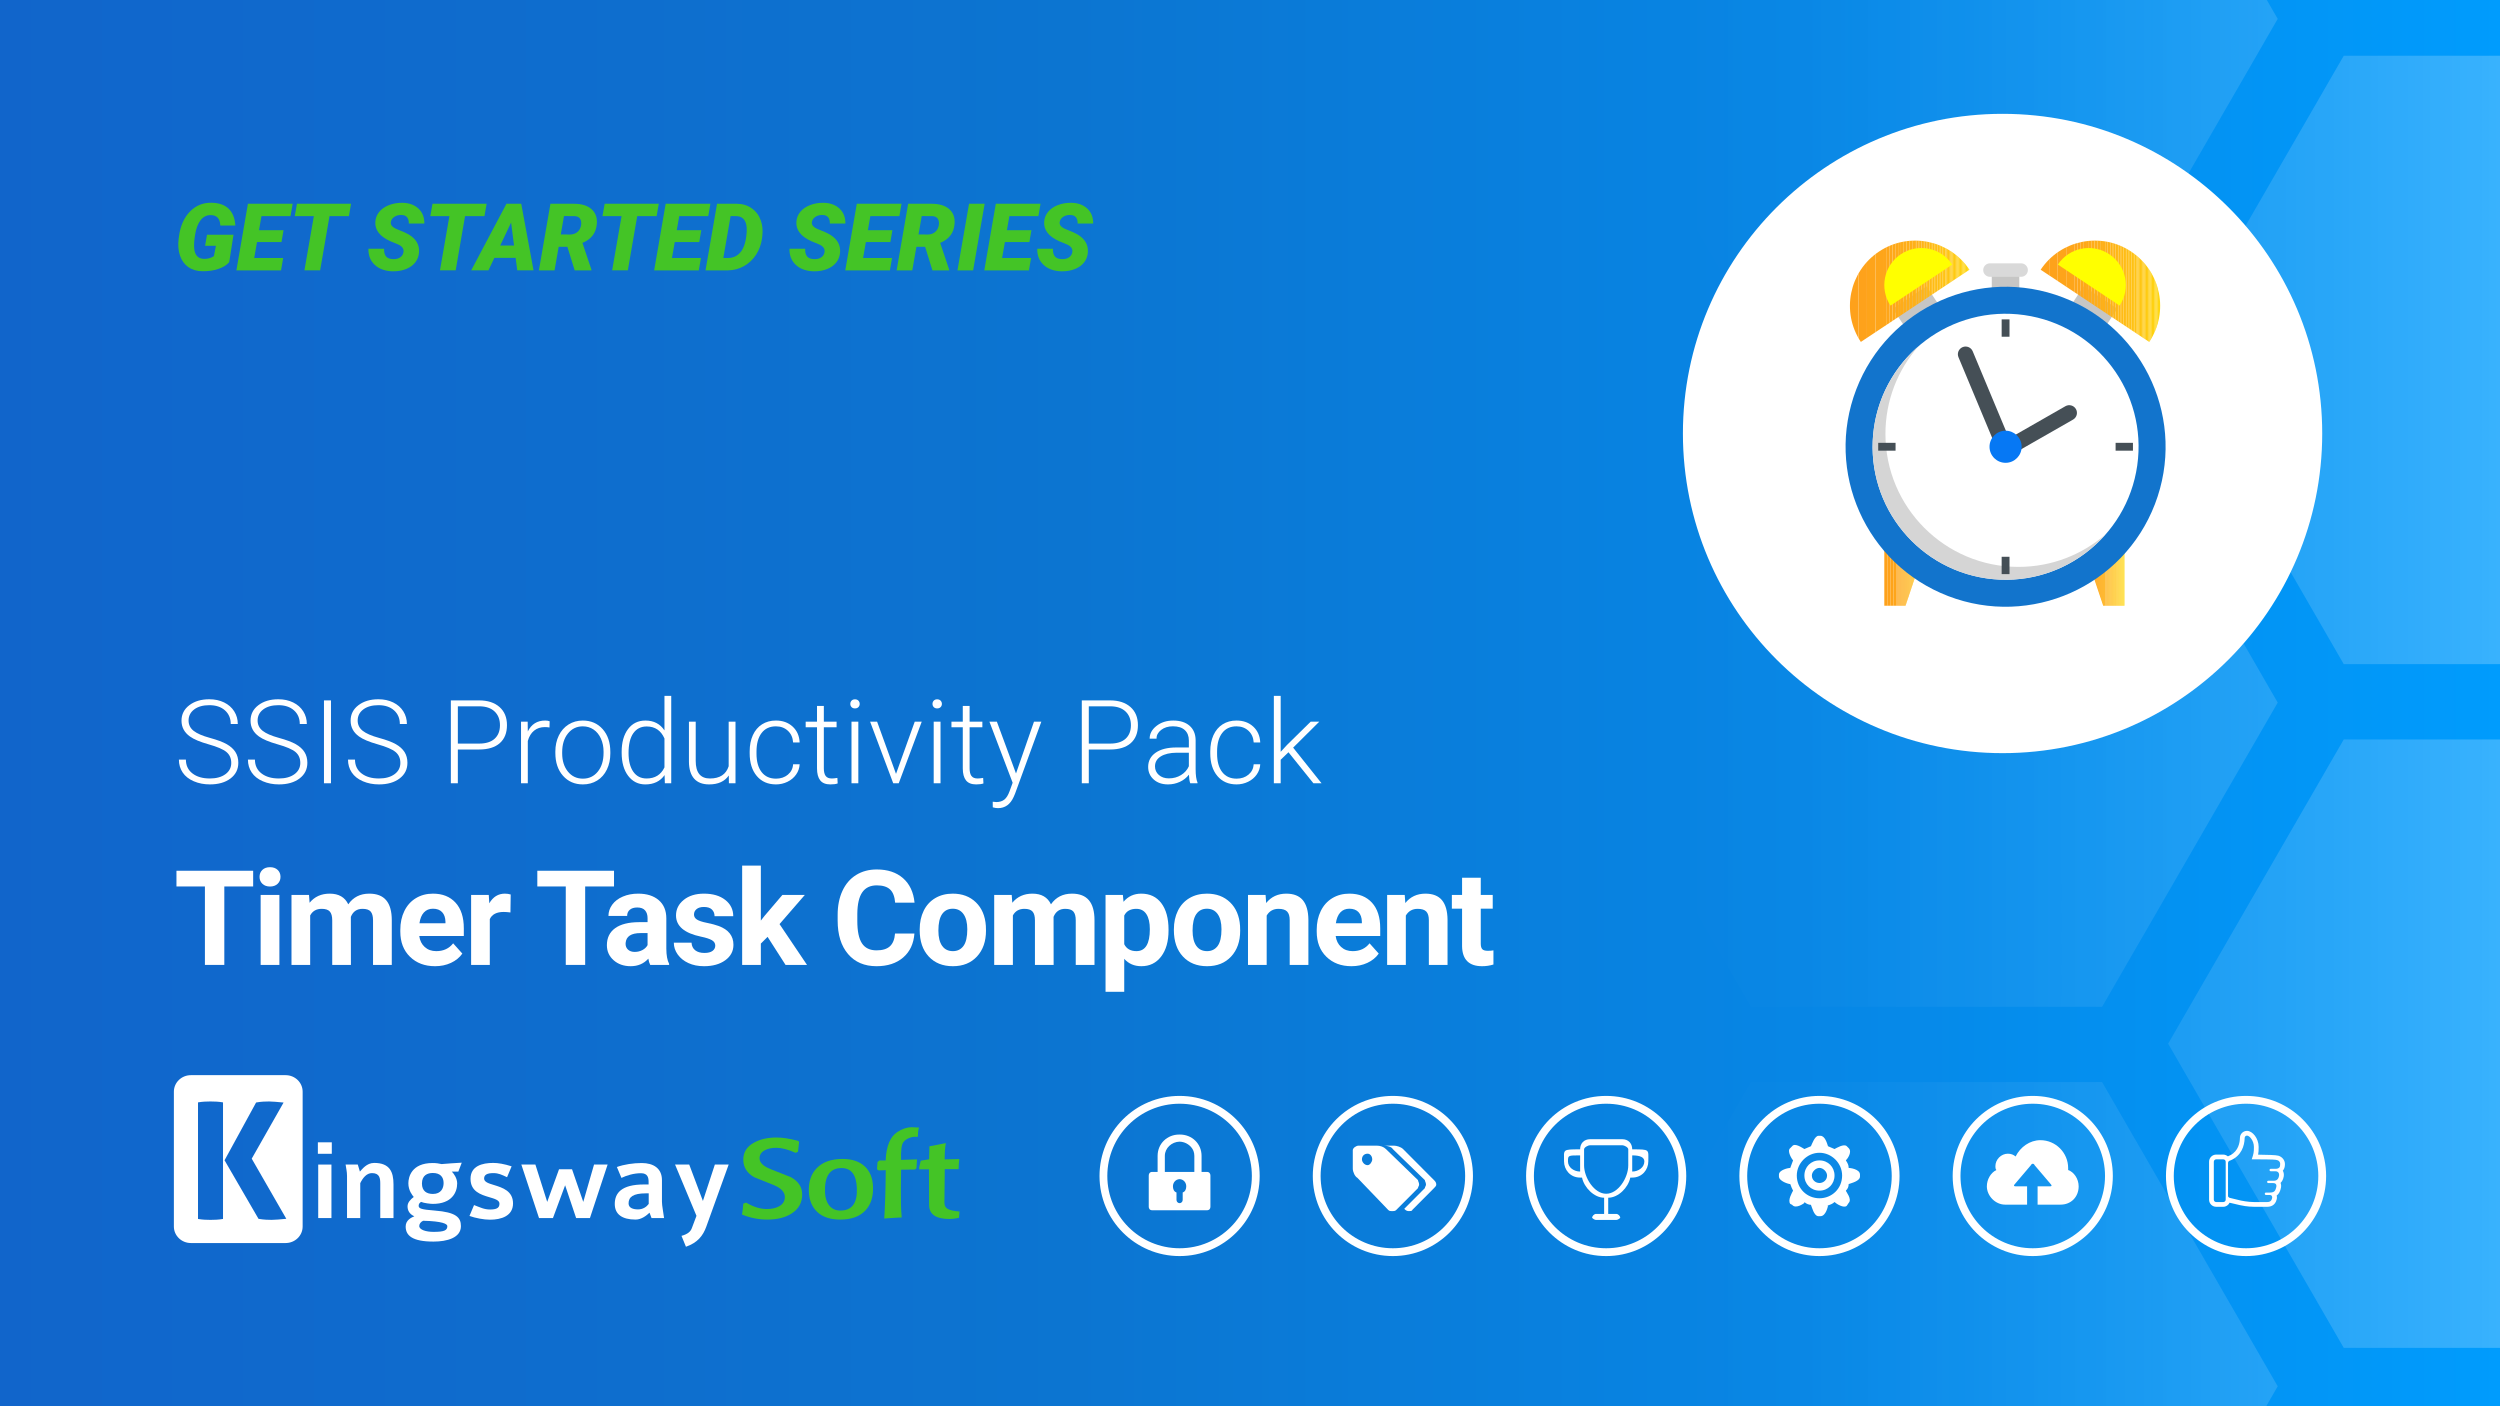 <?xml version="1.0" encoding="UTF-8"?><svg xmlns="http://www.w3.org/2000/svg" width="1280" height="720" xmlns:xlink="http://www.w3.org/1999/xlink" viewBox="0 0 1280 720"><rect x="0" y="0" width="1280" height="720" fill="#333333" stroke="none"/><defs><linearGradient id="b" x1="-2.389" y1="360" x2="1282.389" y2="360" gradientUnits="userSpaceOnUse"><stop offset="0" stop-color="#1165cb"/><stop offset=".254" stop-color="#0e6ece"/><stop offset=".428" stop-color="#0c75d1"/><stop offset=".718" stop-color="#0786e5"/><stop offset="1" stop-color="#009cfd"/></linearGradient><clipPath id="c"><rect x="-2.389" y="-1.344" width="1284.778" height="722.688" fill="none"/></clipPath><linearGradient id="d" x1="860.852" y1="9.667" x2="1791.485" y2="9.667" gradientUnits="userSpaceOnUse"><stop offset="0" stop-color="#fff" stop-opacity="0"/><stop offset=".096" stop-color="#fff" stop-opacity=".022"/><stop offset=".22" stop-color="#fff" stop-opacity=".086"/><stop offset=".36" stop-color="#fff" stop-opacity=".191"/><stop offset=".512" stop-color="#fff" stop-opacity=".338"/><stop offset=".673" stop-color="#fff" stop-opacity=".526"/><stop offset=".839" stop-color="#fff" stop-opacity=".752"/><stop offset="1" stop-color="#fff"/></linearGradient><linearGradient id="e" y1="359.727" y2="359.727" xlink:href="#d"/><linearGradient id="f" y1="709.787" y2="709.787" xlink:href="#d"/><linearGradient id="g" x1="860.852" y1="184.298" x2="1791.485" y2="184.298" xlink:href="#d"/><linearGradient id="h" x1="860.852" y1="534.358" x2="1791.485" y2="534.358" xlink:href="#d"/><clipPath id="j"><path d="M952.753,175.071c-10.21-15.354-6.039-36.079,9.315-46.288,15.355-10.211,36.079-6.041,46.289,9.312l-55.604,36.975Z" fill="none"/></clipPath><clipPath id="k"><path d="M1100.422,175.071c10.21-15.354,6.04-36.079-9.315-46.288-15.354-10.211-36.079-6.041-46.289,9.312l55.604,36.975Z" fill="none"/></clipPath><clipPath id="l"><polygon points="975.621 310.151 964.765 310.151 964.765 277.75 986.475 277.75 975.621 310.151" fill="none"/></clipPath><clipPath id="m"><polygon points="1076.849 310.151 1087.704 310.151 1087.704 277.75 1065.994 277.75 1076.849 310.151" fill="none"/></clipPath></defs><g id="a"><g><rect x="-2.389" y="-1.344" width="1284.778" height="722.688" fill="url(#b)"/><g clip-path="url(#c)"><g opacity=".8"><polygon points="1076.27 -146.087 896.422 -146.087 806.497 9.667 896.422 165.42 1076.27 165.42 1166.194 9.667 1076.27 -146.087" fill="url(#d)"/><polygon points="1076.27 203.974 896.422 203.974 806.497 359.727 896.422 515.48 1076.27 515.48 1166.194 359.727 1076.27 203.974" fill="url(#e)"/><polygon points="1076.27 554.034 896.422 554.034 806.497 709.787 896.422 865.54 1076.27 865.54 1166.194 709.787 1076.27 554.034" fill="url(#f)"/><polygon points="1379.851 28.544 1200.003 28.544 1110.079 184.298 1200.003 340.051 1379.851 340.051 1469.775 184.298 1379.851 28.544" fill="url(#g)"/><polygon points="1379.851 378.605 1200.003 378.605 1110.079 534.358 1200.003 690.111 1379.851 690.111 1469.775 534.358 1379.851 378.605" fill="url(#h)"/></g></g></g></g><g id="i"><g><path d="M146.243,550.483h-48.511c-4.81,0-8.709,3.786-8.709,8.454v69.045c0,4.668,3.899,8.454,8.709,8.454h48.511c4.809,0,8.709-3.786,8.709-8.454v-69.045c0-4.669-3.899-8.454-8.709-8.454Zm-32.058,73.617l-.367,.059c-1.037,.164-2.07,.275-3.068,.331-.994,.055-1.993,.083-2.967,.083s-1.973-.028-2.967-.083c-1-.055-2.032-.167-3.068-.331l-.367-.059v-59.676l.367-.059c1.033-.163,2.065-.275,3.067-.331,1.895-.103,3.816-.115,5.934,0,1.002,.056,2.034,.168,3.068,.331l.367,.059v59.676Zm31.726-.02c-1.253,.108-2.464,.217-3.634,.327-1.191,.11-2.263,.165-3.188,.165-.864,0-1.848-.028-2.924-.083-1.066-.054-2.279-.193-3.604-.413l-.203-.033-17.391-29.979,16.157-29.579,.207-.036c1.262-.219,2.448-.358,3.526-.415,1.098-.055,2.054-.082,2.925-.082,.936,0,1.994,.055,3.147,.165,1.143,.11,2.34,.218,3.593,.327l.675,.059-16.315,28.736,17.709,30.783-.68,.059Z" fill="#fff"/><g><path d="M162.749,590.739v-5.874h7.133v5.874h-7.133Zm.18,32.907v-27.392h6.773v27.392h-6.773Z" fill="#fff"/><path d="M194.697,623.646v-17.562c0-2.697-.24-5.455-4.256-5.455-2.817,0-4.735,2.578-5.994,5.155v17.862h-6.773v-21.578c0-2.278-.479-3.896-.719-5.814h6.234l1.079,3.597c1.139-1.199,3.477-4.436,7.313-4.436,8.032,0,9.89,4.676,9.89,10.969v17.263h-6.773Z" fill="#fff"/><path d="M234.677,599.85h-3.357c1.079,1.079,2.757,3.476,2.757,6.054,0,4.675-2.817,10.489-12.468,10.489-1.019,0-4.555-.36-5.994-1.019-.659,.36-1.259,.959-1.259,1.978,0,1.438,1.378,1.918,8.212,2.457,10.909,.84,13.426,3.476,13.426,7.972,0,5.993-7.133,7.912-14.025,7.912-10.909,0-14.266-3.117-14.266-7.732,0-3.237,2.937-4.616,4.436-5.215-2.398-1.079-3.477-2.877-3.477-5.095,0-1.978,1.558-3.597,3.177-4.795-.719-.899-2.757-3.297-2.757-7.013,0-3.177,1.618-10.37,12.408-10.37,2.038,0,3.116,.239,4.615,.539,2.218-.18,7.433-.6,10.31-.72l-1.738,4.556Zm-18.042,25.175c-1.259,.599-1.978,1.618-1.978,2.697,0,1.978,3.597,2.997,7.313,2.997,5.395,0,7.073-.719,7.073-2.937,0-1.139-2.518-2.518-12.408-2.757Zm4.975-24.456c-2.757,0-5.574,1.139-5.574,5.395,0,3.896,2.457,5.334,5.634,5.334,4.196,0,5.455-2.997,5.455-5.574,0-3.176-1.798-5.155-5.514-5.155Z" fill="#fff"/><path d="M250.861,624.486c-3.176,0-7.492-.84-10.489-1.918l2.337-5.574c3.057,1.139,5.095,2.278,8.272,2.278,4.195,0,4.735-1.439,4.735-3.057,0-1.738-2.457-2.457-5.335-3.297-4.255-1.258-9.47-2.937-9.47-9.351,0-6.593,5.994-8.152,11.628-8.152,2.518,0,5.635,.539,9.411,1.739l-2.338,5.574c-2.757-1.259-4.316-2.098-7.013-2.098-3.057,0-4.735,.779-4.735,2.757,0,1.798,2.278,2.518,5.095,3.357,4.256,1.319,9.71,2.997,9.71,9.41s-5.994,8.332-11.808,8.332Z" fill="#fff"/><path d="M302.05,623.646h-7.073l-5.634-16.783-6.234,16.783h-7.133l-9.051-27.392h7.193l6.054,19.121,6.054-16.724h6.654l5.754,16.724,5.514-19.121h6.953l-9.051,27.392Z" fill="#fff"/><path d="M333.58,623.646l-1.019-2.757c-1.499,1.439-4.136,3.536-7.133,3.536-6.953,0-10.669-2.757-10.669-7.972,0-5.574,3.357-10.01,15.045-10.01h2.278v-1.319c0-2.098-.419-4.436-3.896-4.436-3.776,0-7.372,1.139-10.01,2.397l-2.337-5.574c3.656-1.318,8.391-2.038,12.707-2.038,6.054,0,10.37,2.757,10.37,8.751v11.029c0,2.158,.719,5.334,1.079,8.391h-6.414Zm-1.439-12.647h-1.498c-6.474,0-8.811,1.858-8.811,5.155,0,2.338,2.337,3.057,4.855,3.057s4.376-1.318,5.455-2.817v-5.395Z" fill="#fff"/><path d="M361.632,628.022c-1.678,4.676-4.495,8.272-10.43,10.31l-2.278-5.574c3.297-.899,4.675-2.278,5.275-3.896l2.397-6.354-10.969-26.254h7.253l7.013,18.641,6.114-18.641h7.073l-11.449,31.768Z" fill="#fff"/></g><g><path d="M392.913,624.425c-4.476,0-8.812-.859-13.007-2.577,.279-1.638,.499-3.496,.659-5.575l1.438-.539c3.716,2.198,7.233,3.297,10.55,3.297,2.598,0,4.736-.48,6.414-1.438,1.958-1.118,2.917-2.737,2.878-4.855-.081-2.437-1.939-4.415-5.575-5.934-3.357-1.358-6.734-2.717-10.13-4.076-3.637-2.077-5.495-4.995-5.574-8.751-.081-3.996,1.818-7.014,5.694-9.051,3.117-1.678,6.893-2.518,11.329-2.518,3.156,0,6.853,.579,11.089,1.738l.48,.539c-.239,1.678-.44,3.357-.599,5.035l-1.199,.539c-3.797-1.718-7.093-2.578-9.891-2.578-2.358,0-4.316,.42-5.874,1.259-1.839,.959-2.737,2.358-2.697,4.196,.039,2.158,1.919,3.977,5.635,5.455,3.476,1.4,6.953,2.778,10.43,4.136,3.756,2.078,5.674,4.936,5.755,8.572,.08,4.396-1.779,7.773-5.574,10.13-3.237,1.999-7.313,2.997-12.228,2.997Z" fill="#44c426"/><path d="M430.196,624.425c-4.996,0-8.871-1.259-11.628-3.776-2.757-2.517-4.237-6.013-4.436-10.489-.2-5.115,1.159-9.15,4.076-12.108,3.037-3.117,7.433-4.676,13.187-4.676,4.875,0,8.691,1.299,11.449,3.897,2.597,2.478,3.976,5.895,4.136,10.25,.2,5.155-1.079,9.212-3.836,12.168-2.917,3.157-7.233,4.735-12.948,4.735Zm.66-26.374c-5.955,0-8.773,4.176-8.452,12.528,.12,2.677,.799,4.835,2.038,6.474,1.398,1.839,3.336,2.757,5.814,2.757,5.953,0,8.771-3.816,8.451-11.449-.239-6.872-2.857-10.31-7.852-10.31Z" fill="#44c426"/><path d="M470.057,579.649c-.04,.359-.081,1.159-.12,2.397h-1.259c-1.119-.039-2.288,.21-3.507,.75-1.219,.539-2.128,1.249-2.727,2.128-.879,1.279-1.239,4.256-1.079,8.931l8.152-.239c-.081,1.04-.18,2.558-.299,4.555l-.719,.6c-1.519,0-3.897,.04-7.133,.12-.12,6.793-.14,12.688-.06,17.683,0,1.318,.12,3.577,.36,6.773-1.079,0-4.056,.18-8.931,.539,.439-6.633,.699-14.885,.78-24.756-1.359,.081-2.598,.12-3.716,.12l-.78-.659c.12-1.038,.22-2.257,.3-3.656l.959-.779h3.177c.32-7.313,2.317-12.168,5.995-14.566,2.517-1.638,4.975-2.458,7.372-2.458,.919,0,2.158,.06,3.716,.18-.28,.959-.44,1.739-.48,2.338Z" fill="#44c426"/><path d="M490.977,623.527c-1.839,.399-3.438,.599-4.795,.599-6.994,0-10.49-2.412-10.49-7.236l-.06-18.18h-5.035l.06-1.139,.779-3.297,4.256-.719,.18-6.654,8.391-1.618c-.4,2.198-.599,4.976-.599,8.332,1.398,0,3.896-.06,7.493-.18-.2,1.639-.32,3.357-.36,5.155h-7.073c-.12,8.014-.18,13.755-.18,17.223,0,1.475,.569,2.532,1.708,3.17,1.139,.637,3.147,1.076,6.024,1.316l-.299,3.228Z" fill="#44c426"/></g></g><g><path d="M118.399,390.601c0-2.351-.826-4.211-2.477-5.581-1.651-1.37-4.673-2.671-9.063-3.905-4.391-1.234-7.597-2.579-9.617-4.037-2.876-2.059-4.313-4.76-4.313-8.102,0-3.245,1.335-5.882,4.007-7.912,2.671-2.03,6.085-3.045,10.244-3.045,2.817,0,5.337,.544,7.562,1.632,2.224,1.088,3.949,2.603,5.173,4.546s1.836,4.109,1.836,6.498h-3.614c0-2.903-.991-5.237-2.973-7-1.981-1.764-4.644-2.646-7.985-2.646-3.245,0-5.829,.725-7.752,2.175-1.924,1.45-2.885,3.342-2.885,5.677,0,2.16,.864,3.921,2.594,5.284,1.729,1.362,4.498,2.564,8.306,3.605,3.808,1.041,6.693,2.12,8.655,3.237s3.439,2.453,4.43,4.007c.991,1.555,1.486,3.391,1.486,5.508,0,3.342-1.336,6.023-4.007,8.043-2.672,2.021-6.193,3.031-10.565,3.031-2.992,0-5.737-.535-8.233-1.603-2.497-1.068-4.391-2.564-5.683-4.488-1.292-1.924-1.938-4.128-1.938-6.616h3.585c0,2.992,1.117,5.353,3.351,7.082s5.207,2.593,8.918,2.593c3.303,0,5.955-.729,7.956-2.186,2.001-1.457,3.002-3.39,3.002-5.799Z" fill="#fff"/><path d="M153.749,390.601c0-2.351-.826-4.211-2.477-5.581-1.652-1.37-4.673-2.671-9.063-3.905-4.391-1.234-7.597-2.579-9.617-4.037-2.876-2.059-4.314-4.76-4.314-8.102,0-3.245,1.336-5.882,4.007-7.912s6.086-3.045,10.244-3.045c2.817,0,5.338,.544,7.562,1.632,2.225,1.088,3.949,2.603,5.173,4.546,1.224,1.943,1.836,4.109,1.836,6.498h-3.613c0-2.903-.991-5.237-2.973-7-1.982-1.764-4.644-2.646-7.985-2.646-3.245,0-5.829,.725-7.752,2.175-1.923,1.45-2.885,3.342-2.885,5.677,0,2.16,.864,3.921,2.594,5.284,1.729,1.362,4.498,2.564,8.306,3.605s6.693,2.12,8.656,3.237c1.962,1.117,3.438,2.453,4.43,4.007,.991,1.555,1.486,3.391,1.486,5.508,0,3.342-1.336,6.023-4.007,8.043-2.671,2.021-6.193,3.031-10.565,3.031-2.992,0-5.736-.535-8.233-1.603s-4.391-2.564-5.683-4.488c-1.292-1.924-1.938-4.128-1.938-6.616h3.584c0,2.992,1.117,5.353,3.352,7.082,2.234,1.729,5.207,2.593,8.918,2.593,3.303,0,5.955-.729,7.956-2.186s3.002-3.39,3.002-5.799Z" fill="#fff"/><path d="M169.457,401.034h-3.584v-42.432h3.584v42.432Z" fill="#fff"/><path d="M204.982,390.601c0-2.351-.826-4.211-2.477-5.581-1.651-1.37-4.673-2.671-9.063-3.905-4.391-1.234-7.597-2.579-9.617-4.037-2.876-2.059-4.313-4.76-4.313-8.102,0-3.245,1.335-5.882,4.007-7.912,2.671-2.03,6.085-3.045,10.244-3.045,2.817,0,5.337,.544,7.562,1.632,2.224,1.088,3.949,2.603,5.173,4.546s1.836,4.109,1.836,6.498h-3.614c0-2.903-.991-5.237-2.973-7-1.981-1.764-4.644-2.646-7.985-2.646-3.245,0-5.829,.725-7.752,2.175-1.924,1.45-2.885,3.342-2.885,5.677,0,2.16,.864,3.921,2.594,5.284,1.729,1.362,4.498,2.564,8.306,3.605,3.808,1.041,6.693,2.12,8.655,3.237s3.439,2.453,4.43,4.007c.991,1.555,1.486,3.391,1.486,5.508,0,3.342-1.336,6.023-4.007,8.043-2.672,2.021-6.193,3.031-10.565,3.031-2.992,0-5.737-.535-8.233-1.603-2.497-1.068-4.391-2.564-5.683-4.488-1.292-1.924-1.938-4.128-1.938-6.616h3.585c0,2.992,1.117,5.353,3.351,7.082s5.207,2.593,8.918,2.593c3.303,0,5.955-.729,7.956-2.186,2.001-1.457,3.002-3.39,3.002-5.799Z" fill="#fff"/><path d="M234.417,383.752v17.282h-3.584v-42.432h14.455c4.41,0,7.893,1.127,10.448,3.381,2.555,2.254,3.833,5.353,3.833,9.296,0,3.983-1.229,7.058-3.687,9.224-2.458,2.167-6.018,3.249-10.681,3.249h-10.783Zm0-3.031h10.87c3.478,0,6.13-.827,7.956-2.481s2.739-3.959,2.739-6.918c0-2.938-.908-5.278-2.725-7.019-1.817-1.741-4.396-2.631-7.737-2.671h-11.104v19.089Z" fill="#fff"/><path d="M281.337,372.474c-.739-.136-1.525-.204-2.361-.204-2.176,0-4.017,.607-5.522,1.822-1.506,1.214-2.579,2.978-3.22,5.289v21.653h-3.468v-31.533h3.41l.058,5.013c1.846-3.731,4.809-5.595,8.889-5.595,.971,0,1.738,.127,2.302,.379l-.087,3.176Z" fill="#fff"/><path d="M284.338,384.802c0-3.031,.587-5.76,1.763-8.19,1.175-2.428,2.836-4.317,4.983-5.668,2.147-1.35,4.58-2.025,7.3-2.025,4.197,0,7.596,1.472,10.2,4.415,2.603,2.943,3.905,6.844,3.905,11.701v.729c0,3.051-.588,5.795-1.763,8.233-1.176,2.438-2.832,4.318-4.969,5.639-2.137,1.321-4.575,1.982-7.314,1.982-4.178,0-7.573-1.472-10.185-4.415-2.613-2.943-3.92-6.843-3.92-11.701v-.699Zm3.498,.961c0,3.769,.976,6.863,2.929,9.282s4.512,3.628,7.679,3.628c3.147,0,5.697-1.21,7.65-3.628s2.929-5.61,2.929-9.574v-.67c0-2.409-.447-4.614-1.34-6.616-.894-2.001-2.147-3.55-3.76-4.648s-3.458-1.647-5.537-1.647c-3.108,0-5.644,1.22-7.606,3.658-1.963,2.438-2.943,5.629-2.943,9.573v.641Z" fill="#fff"/><path d="M318.29,384.977c0-4.896,1.093-8.796,3.278-11.701,2.186-2.904,5.153-4.356,8.903-4.356,4.255,0,7.499,1.681,9.733,5.042v-17.689h3.468v44.763h-3.264l-.145-4.197c-2.234,3.187-5.518,4.78-9.851,4.78-3.633,0-6.562-1.462-8.786-4.386-2.225-2.924-3.337-6.873-3.337-11.847v-.408Zm3.526,.612c0,4.022,.806,7.194,2.418,9.515,1.613,2.322,3.886,3.482,6.82,3.482,4.293,0,7.344-1.894,9.15-5.683v-14.805c-1.807-4.099-4.837-6.149-9.092-6.149-2.934,0-5.217,1.151-6.849,3.453-1.632,2.303-2.448,5.698-2.448,10.185Z" fill="#fff"/><path d="M373.137,397.042c-2.098,3.051-5.45,4.576-10.054,4.576-3.361,0-5.916-.977-7.665-2.929-1.748-1.952-2.643-4.842-2.681-8.67v-20.517h3.468v20.08c0,6.003,2.429,9.005,7.286,9.005,5.051,0,8.248-2.088,9.588-6.266v-22.819h3.497v31.533h-3.381l-.058-3.993Z" fill="#fff"/><path d="M397.296,398.674c2.429,0,4.463-.685,6.106-2.055,1.642-1.37,2.531-3.143,2.667-5.319h3.352c-.097,1.924-.699,3.677-1.807,5.26-1.107,1.584-2.579,2.822-4.415,3.716-1.836,.894-3.803,1.341-5.901,1.341-4.138,0-7.417-1.438-9.835-4.314-2.419-2.875-3.628-6.741-3.628-11.599v-1.049c0-3.108,.544-5.857,1.632-8.247,1.088-2.39,2.647-4.235,4.678-5.538,2.03-1.301,4.405-1.952,7.125-1.952,3.458,0,6.309,1.03,8.553,3.089,2.244,2.06,3.443,4.77,3.599,8.131h-3.352c-.156-2.467-1.044-4.459-2.667-5.974-1.622-1.516-3.667-2.273-6.134-2.273-3.147,0-5.591,1.137-7.33,3.41-1.739,2.273-2.608,5.46-2.608,9.559v1.02c0,4.022,.87,7.16,2.608,9.413,1.739,2.254,4.191,3.381,7.358,3.381Z" fill="#fff"/><path d="M421.805,361.429v8.072h6.528v2.856h-6.528v21.036c0,1.75,.315,3.054,.947,3.91,.631,.856,1.685,1.283,3.162,1.283,.583,0,1.525-.097,2.827-.291l.145,2.831c-.914,.327-2.156,.491-3.73,.491-2.39,0-4.129-.694-5.217-2.084-1.088-1.389-1.632-3.434-1.632-6.134v-21.041h-5.8v-2.856h5.8v-8.072h3.497Z" fill="#fff"/><path d="M435.356,360.395c0-.657,.214-1.212,.641-1.665,.427-.454,1.01-.681,1.748-.681s1.326,.228,1.763,.681c.438,.453,.656,1.008,.656,1.665s-.218,1.206-.656,1.65c-.437,.445-1.025,.666-1.763,.666s-1.321-.222-1.748-.666c-.427-.444-.641-.994-.641-1.65Zm4.109,40.64h-3.497v-31.533h3.497v31.533Z" fill="#fff"/><path d="M458.758,396.226l9.588-26.724h3.584l-11.773,31.533h-2.827l-11.832-31.533h3.584l9.676,26.724Z" fill="#fff"/><path d="M477.439,360.395c0-.657,.213-1.212,.641-1.665,.427-.454,1.01-.681,1.748-.681,.738,0,1.326,.228,1.763,.681,.437,.453,.656,1.008,.656,1.665s-.219,1.206-.656,1.65c-.437,.445-1.025,.666-1.763,.666-.739,0-1.321-.222-1.748-.666-.428-.444-.641-.994-.641-1.65Zm4.109,40.64h-3.497v-31.533h3.497v31.533Z" fill="#fff"/><path d="M496.44,361.429v8.072h6.528v2.856h-6.528v21.036c0,1.75,.315,3.054,.947,3.91,.631,.856,1.685,1.283,3.162,1.283,.583,0,1.525-.097,2.827-.291l.145,2.831c-.914,.327-2.156,.491-3.73,.491-2.39,0-4.129-.694-5.217-2.084-1.088-1.389-1.632-3.434-1.632-6.134v-21.041h-5.8v-2.856h5.8v-8.072h3.497Z" fill="#fff"/><path d="M520.191,396.022l9.209-26.52h3.759l-13.464,36.895-.699,1.632c-1.73,3.828-4.401,5.741-8.014,5.741-.836,0-1.73-.136-2.681-.408l-.029-2.885,1.807,.175c1.71,0,3.094-.423,4.153-1.268,1.059-.845,1.958-2.298,2.696-4.357l1.544-4.255-11.89-31.27h3.818l9.792,26.52Z" fill="#fff"/><path d="M557.465,383.752v17.282h-3.584v-42.432h14.455c4.41,0,7.893,1.127,10.448,3.381s3.833,5.353,3.833,9.296c0,3.983-1.229,7.058-3.687,9.224-2.458,2.167-6.018,3.249-10.681,3.249h-10.783Zm0-3.031h10.87c3.478,0,6.13-.827,7.956-2.481s2.74-3.959,2.74-6.918c0-2.938-.909-5.278-2.725-7.019-1.817-1.741-4.396-2.631-7.737-2.671h-11.104v19.089Z" fill="#fff"/><path d="M609.397,401.034c-.35-.991-.573-2.458-.67-4.4-1.224,1.593-2.783,2.822-4.678,3.687-1.894,.864-3.9,1.297-6.018,1.297-3.031,0-5.484-.845-7.358-2.536-1.875-1.69-2.812-3.827-2.812-6.411,0-3.07,1.277-5.498,3.833-7.286,2.555-1.787,6.115-2.681,10.681-2.681h6.324v-3.584c0-2.253-.695-4.026-2.084-5.318s-3.415-1.938-6.076-1.938c-2.429,0-4.439,.622-6.032,1.865-1.594,1.243-2.39,2.739-2.39,4.488l-3.497-.029c0-2.506,1.166-4.677,3.497-6.513,2.332-1.836,5.197-2.754,8.597-2.754,3.517,0,6.29,.879,8.32,2.637,2.03,1.759,3.075,4.211,3.133,7.358v14.921c0,3.05,.321,5.333,.962,6.849v.35h-3.731Zm-10.957-2.506c2.332,0,4.415-.563,6.251-1.69,1.836-1.127,3.172-2.632,4.007-4.517v-6.936h-6.237c-3.478,.04-6.198,.675-8.16,1.909-1.963,1.234-2.943,2.929-2.943,5.085,0,1.768,.656,3.235,1.967,4.4,1.312,1.165,3.017,1.748,5.115,1.748Z" fill="#fff"/><path d="M633.12,398.674c2.428,0,4.463-.685,6.106-2.055,1.641-1.37,2.53-3.143,2.667-5.319h3.351c-.097,1.924-.699,3.677-1.807,5.26-1.107,1.584-2.579,2.822-4.415,3.716s-3.803,1.341-5.901,1.341c-4.139,0-7.417-1.438-9.836-4.314-2.419-2.875-3.628-6.741-3.628-11.599v-1.049c0-3.108,.544-5.857,1.632-8.247,1.088-2.39,2.647-4.235,4.677-5.538,2.03-1.301,4.405-1.952,7.125-1.952,3.458,0,6.31,1.03,8.553,3.089,2.244,2.06,3.443,4.77,3.599,8.131h-3.351c-.156-2.467-1.045-4.459-2.667-5.974-1.623-1.516-3.667-2.273-6.135-2.273-3.147,0-5.591,1.137-7.33,3.41-1.739,2.273-2.608,5.46-2.608,9.559v1.02c0,4.022,.87,7.16,2.608,9.413,1.739,2.254,4.192,3.381,7.359,3.381Z" fill="#fff"/><path d="M659.698,385.151l-3.993,3.847v12.036h-3.497v-44.763h3.497v28.647l3.293-3.555,12.065-11.861h4.4l-13.377,13.289,14.542,18.244h-4.167l-12.765-15.883Z" fill="#fff"/><path d="M129.618,453.87h-14.768v40.165h-9.934v-40.165h-14.569v-8.046h39.27v8.046Z" fill="#fff"/><path d="M132.889,448.936c0-1.435,.48-2.616,1.44-3.543,.96-.927,2.268-1.391,3.924-1.391,1.633,0,2.936,.463,3.907,1.391s1.457,2.108,1.457,3.543c0,1.457-.491,2.649-1.473,3.576-.983,.927-2.28,1.391-3.891,1.391-1.612,0-2.909-.464-3.891-1.391-.983-.927-1.474-2.119-1.474-3.576Zm10.165,45.098h-9.602v-35.827h9.602v35.827Z" fill="#fff"/><path d="M158.213,458.207l.298,4.007c2.538-3.113,5.971-4.669,10.297-4.669,4.614,0,7.781,1.821,9.503,5.463,2.517-3.642,6.104-5.463,10.761-5.463,3.885,0,6.776,1.131,8.675,3.394,1.898,2.263,2.848,5.668,2.848,10.215v22.88h-9.602v-22.847c0-2.031-.398-3.515-1.192-4.454-.795-.938-2.197-1.407-4.205-1.407-2.87,0-4.857,1.369-5.96,4.106l.033,24.602h-9.569v-22.814c0-2.075-.409-3.576-1.225-4.503-.817-.927-2.208-1.391-4.172-1.391-2.715,0-4.68,1.126-5.894,3.377v25.331h-9.569v-35.827h8.973Z" fill="#fff"/><path d="M222.742,494.696c-5.254,0-9.531-1.611-12.831-4.834-3.3-3.223-4.95-7.517-4.95-12.881v-.927c0-3.598,.695-6.815,2.086-9.652,1.391-2.836,3.361-5.021,5.911-6.556,2.549-1.534,5.457-2.301,8.725-2.301,4.901,0,8.758,1.545,11.573,4.636,2.814,3.091,4.222,7.472,4.222,13.146v3.907h-22.814c.309,2.34,1.242,4.216,2.798,5.629,1.556,1.413,3.526,2.119,5.911,2.119,3.686,0,6.567-1.335,8.642-4.007l4.702,5.265c-1.435,2.031-3.377,3.615-5.828,4.752s-5.165,1.705-8.146,1.705Zm-1.093-29.436c-1.898,0-3.438,.643-4.619,1.929-1.181,1.286-1.937,3.127-2.269,5.521h13.311v-.765c-.044-2.128-.618-3.774-1.722-4.939-1.104-1.164-2.671-1.746-4.702-1.746Z" fill="#fff"/><path d="M261.344,467.181c-1.303-.177-2.45-.265-3.444-.265-3.621,0-5.993,1.225-7.119,3.675v23.443h-9.569v-35.827h9.04l.265,4.271c1.92-3.289,4.58-4.934,7.98-4.934,1.06,0,2.053,.144,2.98,.431l-.132,9.205Z" fill="#fff"/><path d="M314.375,453.87h-14.768v40.165h-9.934v-40.165h-14.569v-8.046h39.27v8.046Z" fill="#fff"/><path d="M332.911,494.034c-.442-.861-.762-1.931-.96-3.212-2.318,2.583-5.331,3.874-9.04,3.874-3.51,0-6.418-1.015-8.725-3.046-2.307-2.03-3.46-4.591-3.46-7.682,0-3.796,1.407-6.71,4.222-8.742,2.814-2.031,6.881-3.057,12.202-3.079h4.404v-2.053c0-1.655-.425-2.98-1.275-3.973-.85-.994-2.191-1.49-4.023-1.49-1.612,0-2.876,.387-3.792,1.159-.916,.773-1.374,1.833-1.374,3.179h-9.569c0-2.075,.64-3.995,1.92-5.762,1.28-1.766,3.09-3.151,5.431-4.155,2.339-1.004,4.966-1.507,7.88-1.507,4.415,0,7.919,1.109,10.513,3.328,2.593,2.219,3.891,5.337,3.891,9.354v15.529c.021,3.399,.497,5.971,1.424,7.715v.563h-9.669Zm-7.914-6.655c1.413,0,2.715-.315,3.907-.944,1.192-.629,2.075-1.474,2.649-2.533v-6.159h-3.576c-4.79,0-7.34,1.656-7.649,4.967l-.033,.563c0,1.192,.419,2.174,1.258,2.947,.839,.773,1.987,1.159,3.444,1.159Z" fill="#fff"/><path d="M366.215,484.134c0-1.17-.579-2.091-1.738-2.765-1.159-.673-3.019-1.275-5.579-1.805-8.521-1.788-12.781-5.408-12.781-10.861,0-3.179,1.319-5.833,3.957-7.963,2.637-2.13,6.086-3.195,10.347-3.195,4.547,0,8.184,1.071,10.91,3.212,2.726,2.142,4.089,4.923,4.089,8.344h-9.569c0-1.369-.441-2.5-1.324-3.394-.883-.894-2.263-1.341-4.139-1.341-1.611,0-2.859,.364-3.742,1.092-.883,.729-1.324,1.656-1.324,2.782,0,1.06,.502,1.915,1.506,2.566,1.004,.651,2.699,1.214,5.083,1.689,2.384,.475,4.392,1.01,6.026,1.606,5.055,1.854,7.582,5.066,7.582,9.635,0,3.267-1.402,5.911-4.205,7.93-2.804,2.02-6.424,3.03-10.861,3.03-3.002,0-5.668-.535-7.997-1.606-2.329-1.07-4.155-2.538-5.48-4.404-1.324-1.865-1.987-3.879-1.987-6.043h9.073c.088,1.7,.717,3.002,1.887,3.907,1.17,.906,2.737,1.358,4.702,1.358,1.832,0,3.217-.348,4.155-1.043,.938-.696,1.407-1.606,1.407-2.732Z" fill="#fff"/><path d="M392.995,479.664l-3.443,3.444v10.927h-9.569v-50.86h9.569v28.178l1.854-2.384,9.172-10.762h11.49l-12.947,14.934,14.072,20.894h-10.993l-9.205-14.371Z" fill="#fff"/><path d="M468.18,477.975c-.376,5.188-2.291,9.271-5.745,12.252-3.455,2.98-8.008,4.47-13.659,4.47-6.181,0-11.043-2.08-14.585-6.241s-5.314-9.873-5.314-17.136v-2.947c0-4.636,.816-8.719,2.45-12.252,1.633-3.531,3.968-6.242,7.003-8.129s6.561-2.831,10.579-2.831c5.563,0,10.044,1.49,13.444,4.47,3.399,2.98,5.364,7.164,5.894,12.549h-9.934c-.243-3.112-1.109-5.369-2.599-6.771-1.49-1.401-3.758-2.103-6.805-2.103-3.311,0-5.789,1.187-7.434,3.56-1.645,2.373-2.489,6.054-2.533,11.043v3.642c0,5.21,.789,9.018,2.367,11.423,1.578,2.407,4.067,3.609,7.467,3.609,3.068,0,5.358-.701,6.871-2.103,1.512-1.401,2.378-3.57,2.6-6.506h9.934Z" fill="#fff"/><path d="M470.888,475.79c0-3.554,.684-6.722,2.053-9.503,1.369-2.782,3.339-4.934,5.911-6.457,2.571-1.523,5.557-2.285,8.957-2.285,4.835,0,8.78,1.479,11.837,4.437,3.057,2.958,4.763,6.976,5.116,12.053l.066,2.45c0,5.497-1.535,9.906-4.603,13.228-3.068,3.323-7.185,4.983-12.351,4.983s-9.288-1.655-12.367-4.967c-3.08-3.311-4.619-7.814-4.619-13.509v-.431Zm9.569,.679c0,3.405,.64,6.008,1.92,7.81,1.28,1.802,3.112,2.703,5.497,2.703,2.318,0,4.127-.89,5.43-2.67,1.302-1.78,1.954-4.625,1.954-8.539,0-3.338-.651-5.925-1.954-7.76-1.303-1.835-3.135-2.752-5.497-2.752-2.34,0-4.15,.912-5.43,2.736-1.28,1.824-1.92,4.648-1.92,8.473Z" fill="#fff"/><path d="M517.999,458.207l.298,4.007c2.538-3.113,5.971-4.669,10.297-4.669,4.614,0,7.781,1.821,9.503,5.463,2.517-3.642,6.104-5.463,10.761-5.463,3.885,0,6.776,1.131,8.675,3.394,1.898,2.263,2.848,5.668,2.848,10.215v22.88h-9.602v-22.847c0-2.031-.398-3.515-1.192-4.454-.795-.938-2.197-1.407-4.205-1.407-2.87,0-4.857,1.369-5.96,4.106l.033,24.602h-9.569v-22.814c0-2.075-.409-3.576-1.225-4.503-.817-.927-2.208-1.391-4.172-1.391-2.715,0-4.68,1.126-5.894,3.377v25.331h-9.569v-35.827h8.973Z" fill="#fff"/><path d="M598.289,476.452c0,5.519-1.253,9.94-3.758,13.261-2.505,3.323-5.889,4.983-10.148,4.983-3.621,0-6.545-1.258-8.775-3.774v16.887h-9.569v-49.602h8.874l.331,3.51c2.318-2.782,5.342-4.172,9.073-4.172,4.415,0,7.848,1.634,10.298,4.9,2.45,3.268,3.675,7.771,3.675,13.51v.497Zm-9.569-.695c0-3.333-.591-5.905-1.772-7.715-1.181-1.81-2.897-2.715-5.149-2.715-3.002,0-5.066,1.148-6.192,3.444v14.668c1.17,2.362,3.256,3.543,6.258,3.543,4.569,0,6.854-3.742,6.854-11.225Z" fill="#fff"/><path d="M601.031,475.79c0-3.554,.684-6.722,2.053-9.503,1.369-2.782,3.339-4.934,5.911-6.457,2.571-1.523,5.557-2.285,8.957-2.285,4.835,0,8.78,1.479,11.837,4.437,3.057,2.958,4.763,6.976,5.116,12.053l.066,2.45c0,5.497-1.535,9.906-4.603,13.228-3.068,3.323-7.186,4.983-12.351,4.983s-9.288-1.655-12.367-4.967c-3.08-3.311-4.619-7.814-4.619-13.509v-.431Zm9.569,.679c0,3.405,.64,6.008,1.92,7.81,1.28,1.802,3.112,2.703,5.497,2.703,2.318,0,4.127-.89,5.43-2.67,1.302-1.78,1.954-4.625,1.954-8.539,0-3.338-.651-5.925-1.954-7.76-1.303-1.835-3.135-2.752-5.497-2.752-2.34,0-4.15,.912-5.43,2.736-1.281,1.824-1.92,4.648-1.92,8.473Z" fill="#fff"/><path d="M647.976,458.207l.298,4.139c2.561-3.201,5.993-4.801,10.298-4.801,3.796,0,6.622,1.115,8.477,3.344,1.854,2.23,2.803,5.563,2.848,10v23.145h-9.569v-22.914c0-2.03-.442-3.504-1.325-4.42-.883-.915-2.351-1.374-4.404-1.374-2.693,0-4.713,1.148-6.06,3.444v25.264h-9.569v-35.827h9.006Z" fill="#fff"/><path d="M691.942,494.696c-5.254,0-9.531-1.611-12.831-4.834-3.3-3.223-4.95-7.517-4.95-12.881v-.927c0-3.598,.695-6.815,2.086-9.652,1.391-2.836,3.361-5.021,5.91-6.556,2.55-1.534,5.458-2.301,8.725-2.301,4.9,0,8.758,1.545,11.573,4.636,2.814,3.091,4.222,7.472,4.222,13.146v3.907h-22.814c.309,2.34,1.242,4.216,2.798,5.629,1.556,1.413,3.526,2.119,5.911,2.119,3.686,0,6.567-1.335,8.642-4.007l4.702,5.265c-1.435,2.031-3.377,3.615-5.828,4.752s-5.165,1.705-8.146,1.705Zm-1.093-29.436c-1.898,0-3.438,.643-4.619,1.929-1.181,1.286-1.937,3.127-2.268,5.521h13.311v-.765c-.044-2.128-.618-3.774-1.722-4.939-1.104-1.164-2.671-1.746-4.702-1.746Z" fill="#fff"/><path d="M719.219,458.207l.298,4.139c2.561-3.201,5.993-4.801,10.298-4.801,3.796,0,6.622,1.115,8.477,3.344,1.854,2.23,2.803,5.563,2.848,10v23.145h-9.569v-22.914c0-2.03-.442-3.504-1.325-4.42-.883-.915-2.351-1.374-4.404-1.374-2.693,0-4.713,1.148-6.06,3.444v25.264h-9.569v-35.827h9.006Z" fill="#fff"/><path d="M758.152,449.399v8.808h6.125v7.02h-6.125v17.88c0,1.324,.253,2.274,.761,2.848,.508,.574,1.478,.861,2.914,.861,1.06,0,1.998-.077,2.814-.232v7.252c-1.877,.574-3.808,.861-5.794,.861-6.711,0-10.132-3.388-10.265-10.165v-19.304h-5.232v-7.02h5.232v-8.808h9.569Z" fill="#fff"/></g><circle cx="1025.313" cy="221.946" r="163.664" fill="#fff"/><g><path d="M726.004,608.328l-11.126,11.174c-.586,.588-1.171,.588-2.342,.588-.586,0-1.171,0-1.757-.588l-15.81-16.466c-1.171-.588-2.342-2.94-2.342-4.705v-9.409c0-1.176,1.757-2.352,2.928-2.352h9.369c1.757,0,3.513,.588,4.684,1.764l16.396,15.878c0,.588,.586,1.176,.586,2.352,0,.588-.586,1.176-.586,1.764h0Zm-25.765-17.642c-1.757,0-2.928,1.176-2.928,2.94,0,1.176,1.171,2.94,2.928,2.94,1.171,0,2.342-1.764,2.342-2.94,0-1.764-1.171-2.94-2.342-2.94h0Zm33.962,17.642l-11.126,11.174c0,.588-1.171,.588-1.757,.588-1.171,0-1.757-.588-2.342-1.176l10.54-10.585c0-.588,.586-1.176,.586-1.764,0-1.176-.586-1.764-.586-2.352l-16.396-15.878c-.586-1.176-2.928-1.764-4.684-1.764h5.27c1.171,0,3.513,.588,4.684,1.764l15.81,15.878c.586,.588,1.171,1.176,1.171,2.352,0,.588-.586,1.176-1.171,1.764h0Z" fill="#fff" fill-rule="evenodd"/><circle cx="713.155" cy="602.107" r="39.002" fill="none" stroke="#fff" stroke-miterlimit="10" stroke-width="4"/><path d="M835.698,588.466h0c0-3.088-2.025-5.193-5.098-5.193h-16.48c-3.073,0-5.098,2.105-5.098,5.193-9.287,0-8.24,0-8.24,6.176,0,4.141,3.073,8.281,8.24,8.281h.978c1.047,5.123,6.215,10.316,11.313,10.316v8.281h-4.12c-.978,0-2.025,1.053-2.025,2.035,0,0,1.048,1.053,2.025,1.053h10.265c1.117,0,2.095-1.053,2.095-1.053,0-.983-.978-2.035-2.095-2.035h-4.05v-8.281c5.168,0,10.265-5.193,11.313-10.316h.978c5.168,0,8.24-4.141,8.24-8.281,0-6.176,1.048-6.176-8.24-6.176h0Zm-26.675,11.369h0c-3.142,0-6.215-2.105-6.215-5.193s0-3.088,6.215-3.088v8.281h0Zm24.65-3.158h0c0,6.246-5.098,14.527-11.313,14.527-6.145,0-11.313-8.281-11.313-14.527v-8.211c0-1.053,2.095-2.105,3.073-2.105h16.48c.978,0,3.073,1.053,3.073,2.105v8.211h0Zm2.025,3.158h0v-8.281q6.215,0,6.215,3.088c0,3.088-3.073,5.193-6.215,5.193h0Z" fill="#fff" fill-rule="evenodd"/><circle cx="822.36" cy="602.107" r="39.002" fill="none" stroke="#fff" stroke-miterlimit="10" stroke-width="4"/><path d="M946.512,606.252h0c0,1.439-.478,2.398-1.433,3.357,0,.48,3.344,4.385,1.433,6.303l-.956,1.439c-1.433,1.439-5.324-.959-6.279-1.918-.956,.959-2.389,1.439-3.822,1.918h.478s-.956,5.344-3.89,5.344h-.956c-2.389,0-3.413-4.864-3.89-5.824-.956,0-2.389-.48-3.344-1.439v.48s-4.368,3.357-6.279,.959l-.956-.48c-1.433-1.918,.956-5.824,1.433-6.783-.478-.959-.956-1.918-1.433-3.357-.956,0-5.801-1.507-5.801-3.905v-.959c0-2.398,4.846-3.426,5.801-3.426,.478-1.439,.956-2.398,1.433-3.837-.478-.48-3.344-4.864-1.433-6.303l.956-.959c1.433-1.918,5.324,.959,6.279,1.439,.956-.48,2.389-.959,3.344-1.439,.478-.959,1.979-5.344,3.89-5.344h.956c2.389,0,3.413,3.905,3.89,5.344,.956,.48,2.389,.959,3.344,1.439,.956-.48,4.846-2.877,6.279-1.439l.956,.959c1.911,1.918-.478,5.344-1.433,6.303,.956,1.439,1.433,2.398,1.433,3.837,.478,0,5.801,.548,5.801,3.426v.959c0,2.398-4.368,3.357-5.801,3.905h0Zm-14.947-16.032h0c-6.279,0-11.603,5.344-11.603,11.647,0,6.783,5.324,11.647,11.603,11.647s11.603-4.864,11.603-11.647c0-6.303-5.324-11.647-11.603-11.647h0Zm0,19.389h0c-4.368,0-7.713-3.357-7.713-7.742s3.344-7.742,7.713-7.742,7.713,3.357,7.713,7.742-3.344,7.742-7.713,7.742h0Zm0-11.647h0c-1.911,0-3.89,1.987-3.89,3.905,0,2.398,1.979,3.837,3.89,3.837s3.89-1.439,3.89-3.837c0-1.918-1.979-3.905-3.89-3.905h0Z" fill="#fff" fill-rule="evenodd"/><circle cx="931.565" cy="602.107" r="39.002" fill="none" stroke="#fff" stroke-miterlimit="10" stroke-width="4"/><path d="M1058.891,599.05h0v-1.013c0-7.851-6.391-14.267-14.211-14.267-5.382,0-10.259,3.461-12.697,8.357-1.009-.929-2.439-1.435-3.952-1.435-3.448,0-6.391,2.955-6.391,6.416,0,.506,0,1.435,.504,1.942-2.943,1.435-4.877,4.896-4.877,8.357,0,4.896,4.373,9.37,9.334,9.37h11.268v-9.37h-5.886c-1.009,0-1.009-.506-.505-1.013l8.325-9.793c.505-1.013,1.514-1.013,1.934,0l8.325,9.793c.504,.506,.504,1.013-.42,1.013h-6.391v9.37h11.773c5.382,0,9.25-3.968,9.25-9.37,0-3.883-2.439-7.344-5.382-8.357" fill="#fff" fill-rule="evenodd"/><circle cx="1040.77" cy="602.107" r="39.002" fill="none" stroke="#fff" stroke-miterlimit="10" stroke-width="4"/><path d="M617.924,600.016h-2.723v-8.206c0-6.396-5.058-10.919-11.023-10.919-.077,0-.15,.009-.227,.01-.076-.001-.15-.01-.227-.01-5.966,0-11.023,4.523-11.023,10.919v8.206h-2.723c-1.362,0-1.816,.969-1.816,1.874v15.959c0,.904,.454,1.809,1.816,1.809h27.948c1.362,0,1.816-.904,1.816-1.809v-15.959c0-.904-.454-1.874-1.816-1.874Zm-10.569,7.365c0,1.357-.454,2.714-1.816,3.166v3.683c0,.85-.411,1.69-1.589,1.789-1.178-.1-1.589-.94-1.589-1.789v-3.683c-1.362-.452-1.816-1.809-1.816-3.166,0-1.81,1.273-3.554,3.404-3.671,2.131,.117,3.404,1.862,3.404,3.671Zm3.696-7.365h-14.655v-8.206c0-3.996,3.501-7.174,7.554-7.29,3.149,.09,5.993,2.027,7.11,4.76,.283,.787,.444,1.636,.444,2.53v8.206h-.454Z" fill="#fff" fill-rule="evenodd"/><circle cx="603.95" cy="602.107" r="39.002" fill="none" stroke="#fff" stroke-miterlimit="10" stroke-width="4"/><path d="M1166.451,591.708c-1.552-.398-5.093-.398-10.304-.518,.239-1.155,.279-2.151,.279-3.984,0-4.383-3.143-8.207-5.968-8.207-1.989,0-3.62,1.633-3.62,3.626-.04,2.43-.796,6.653-4.854,8.805-.318,.159-1.154,.598-1.313,.637l.08,.04c-.636-.518-1.512-.956-2.427-.956h-3.62c-2.029,0-3.66,1.633-3.66,3.665v19.442c0,1.992,1.631,3.626,3.66,3.626h3.62c1.432,0,2.666-.876,3.223-2.111,.04,0,.04,.04,.08,.04,.08,0,.159,.04,.279,.08h.08c.676,.159,2.029,.478,4.894,1.155,.637,.159,3.899,.837,7.241,.837h6.644c2.029,0,3.501-.797,4.337-2.351,.04,0,.318-.558,.517-1.315,.199-.558,.239-1.315,.04-2.112,1.313-.916,1.711-2.271,1.989-3.147,.477-1.434,.318-2.55,0-3.307,.756-.717,1.353-1.753,1.631-3.347,.159-1.036,0-2.032-.477-2.908,.676-.757,.995-1.753,1.034-2.63l.04-.279v-.598c0-1.514-1.074-3.506-3.421-4.183h0Zm-26.895,22.55c0,.637-.557,1.195-1.233,1.195h-3.62c-.676,0-1.233-.558-1.233-1.195v-19.442c0-.677,.557-1.235,1.233-1.235h3.62c.676,0,1.233,.558,1.233,1.235v19.442h0Zm27.85-17.609c0,.598-.279,1.793-2.387,1.793h-2.427c-.318,0-.597,.279-.597,.598,0,.359,.279,.637,.597,.637h2.347c1.83,0,2.069,1.474,1.95,2.231-.159,.916-.597,2.63-2.626,2.63h-2.865c-.358,0-.637,.239-.637,.598,0,.319,.279,.598,.637,.598h2.387c2.029,0,1.87,1.554,1.552,2.51-.398,1.195-.637,2.351-3.183,2.351h-1.989c-.358,0-.597,.279-.597,.598,0,.359,.239,.637,.597,.637h1.91c1.313,0,1.393,1.235,1.233,1.673-.159,.518-.318,.876-.318,.876-.398,.677-.955,1.076-2.228,1.076h-6.644c-3.302,0-6.604-.757-6.724-.757-5.013-1.195-5.291-1.275-5.61-1.355,0,0-1.034-.199-1.034-1.076v-16.773c0-.598,.358-1.115,.955-1.275,.08-.04,.199-.08,.279-.08,5.53-2.311,7.201-7.37,7.281-11.474,0-.598,.438-1.235,1.194-1.235,1.273,0,3.541,2.59,3.541,5.777,0,2.869-.119,3.386-1.114,6.374,12.135,0,12.055,.159,13.129,.438,1.313,.398,1.432,1.514,1.432,1.873,0,.438,0,.359-.04,.757h0Z" fill="#fff" fill-rule="evenodd"/><circle cx="1149.975" cy="602.107" r="39.002" fill="none" stroke="#fff" stroke-miterlimit="10" stroke-width="4"/></g><g><path d="M117.359,134.232c-1.281,1.5-3.148,2.66-5.602,3.481s-5.172,1.207-8.156,1.16c-2.859-.031-5.273-.75-7.242-2.156s-3.375-3.367-4.219-5.883c-.844-2.516-1.07-5.352-.68-8.508l.188-1.406c.719-5.297,2.582-9.492,5.59-12.586s6.691-4.602,11.051-4.523c3.812,.062,6.742,1.086,8.789,3.07,2.047,1.984,3.188,4.852,3.422,8.602l-7.688-.023c-.109-1.82-.559-3.15-1.348-3.99-.789-.84-1.91-1.283-3.363-1.33-2.156-.078-3.938,.769-5.344,2.541-1.406,1.772-2.367,4.304-2.883,7.597-.438,2.81-.594,4.995-.469,6.556,.234,3.762,1.93,5.666,5.086,5.713,1.906,.032,3.578-.43,5.016-1.383l1.055-5.32h-5.555l.984-5.648h13.57l-2.203,14.039Z" fill="#44c426"/><path d="M144.124,123.943h-12.539l-1.43,8.156h14.836l-1.102,6.328h-22.852l5.906-34.125h22.898l-1.102,6.352h-14.859l-1.266,7.195h12.562l-1.055,6.094Z" fill="#44c426"/><path d="M178.648,110.654h-9.938l-4.805,27.773h-8.039l4.828-27.773h-9.773l1.125-6.352h27.703l-1.102,6.352Z" fill="#44c426"/><path d="M206.562,129.193c.344-1.766-.609-3.132-2.859-4.102l-3.844-1.594c-5.391-2.422-7.953-5.719-7.688-9.891,.109-1.906,.766-3.606,1.969-5.098,1.203-1.492,2.867-2.652,4.992-3.481,2.125-.828,4.445-1.227,6.961-1.195,3.375,.062,6.09,1.047,8.145,2.953,2.055,1.907,3.066,4.461,3.035,7.664h-7.969c.047-1.312-.231-2.363-.832-3.152-.602-.789-1.59-1.199-2.965-1.23-1.344-.031-2.531,.281-3.562,.938s-1.641,1.539-1.828,2.648c-.297,1.562,.863,2.844,3.481,3.844,2.617,1,4.519,1.86,5.707,2.578,3.734,2.235,5.484,5.25,5.25,9.047-.125,1.969-.758,3.695-1.898,5.18-1.141,1.485-2.723,2.633-4.746,3.445-2.023,.812-4.293,1.203-6.809,1.172-1.844-.031-3.555-.32-5.133-.867s-2.93-1.344-4.055-2.391c-2.281-2.109-3.375-4.883-3.281-8.32l8.039,.023c-.094,1.75,.242,3.074,1.008,3.973,.766,.899,2.055,1.348,3.867,1.348,1.344,0,2.465-.308,3.363-.926,.898-.617,1.449-1.473,1.652-2.566Z" fill="#44c426"/><path d="M248.046,110.654h-9.938l-4.805,27.773h-8.039l4.828-27.773h-9.773l1.125-6.352h27.703l-1.102,6.352Z" fill="#44c426"/><path d="M264.007,132.029h-10.898l-3.023,6.398h-8.836l18.07-34.125h7.547l6.305,34.125h-8.344l-.82-6.398Zm-7.898-6.328h7.078l-1.5-11.766-5.578,11.766Z" fill="#44c426"/><path d="M290.491,126.358h-4.453l-2.109,12.07h-8.016l5.906-34.125,12.047,.023c3.859,0,6.832,.902,8.918,2.704,2.086,1.803,3.019,4.265,2.801,7.387-.172,2.466-.883,4.507-2.133,6.123-1.25,1.616-3,2.892-5.25,3.828l4.594,13.661v.399h-8.555l-3.75-12.07Zm-3.375-6.328l4.688,.047c1.281,0,2.394-.313,3.34-.94s1.621-1.484,2.027-2.573,.523-2.143,.352-3.161c-.312-1.739-1.422-2.655-3.328-2.749l-5.438-.023-1.641,9.398Z" fill="#44c426"/><path d="M336.195,110.654h-9.938l-4.805,27.773h-8.039l4.828-27.773h-9.773l1.125-6.352h27.703l-1.102,6.352Z" fill="#44c426"/><path d="M358.015,123.943h-12.539l-1.43,8.156h14.836l-1.102,6.328h-22.852l5.906-34.125h22.898l-1.102,6.352h-14.859l-1.266,7.195h12.562l-1.055,6.094Z" fill="#44c426"/><path d="M361.226,138.428l5.906-34.125,10.031,.023c2.953,0,5.531,.777,7.734,2.332,2.203,1.555,3.766,3.676,4.688,6.363,.797,2.359,1.039,4.907,.727,7.641l-.164,1.43c-.422,3.062-1.438,5.836-3.047,8.32s-3.68,4.434-6.211,5.848c-2.531,1.415-5.266,2.137-8.203,2.168h-11.461Zm12.844-27.797l-3.727,21.445,2.344,.023c2.75,0,4.957-1.062,6.621-3.188,1.664-2.124,2.652-5.375,2.965-9.75l.047-.773c.109-2.499-.281-4.398-1.172-5.695-.891-1.297-2.227-1.977-4.008-2.039l-3.07-.023Z" fill="#44c426"/><path d="M422.14,129.193c.344-1.766-.609-3.132-2.859-4.102l-3.844-1.594c-5.391-2.422-7.953-5.719-7.688-9.891,.109-1.906,.766-3.606,1.969-5.098,1.203-1.492,2.867-2.652,4.992-3.481,2.125-.828,4.445-1.227,6.961-1.195,3.375,.062,6.09,1.047,8.145,2.953,2.055,1.907,3.066,4.461,3.035,7.664h-7.969c.047-1.312-.231-2.363-.832-3.152-.602-.789-1.59-1.199-2.965-1.23-1.344-.031-2.531,.281-3.562,.938s-1.641,1.539-1.828,2.648c-.297,1.562,.863,2.844,3.481,3.844,2.617,1,4.519,1.86,5.707,2.578,3.734,2.235,5.484,5.25,5.25,9.047-.125,1.969-.758,3.695-1.898,5.18-1.141,1.485-2.723,2.633-4.746,3.445-2.023,.812-4.293,1.203-6.809,1.172-1.844-.031-3.555-.32-5.133-.867s-2.93-1.344-4.055-2.391c-2.281-2.109-3.375-4.883-3.281-8.32l8.039,.023c-.094,1.75,.242,3.074,1.008,3.973,.766,.899,2.055,1.348,3.867,1.348,1.344,0,2.465-.308,3.363-.926,.898-.617,1.449-1.473,1.652-2.566Z" fill="#44c426"/><path d="M455.866,123.943h-12.539l-1.43,8.156h14.836l-1.102,6.328h-22.852l5.906-34.125h22.898l-1.102,6.352h-14.859l-1.266,7.195h12.562l-1.055,6.094Z" fill="#44c426"/><path d="M473.656,126.358h-4.453l-2.109,12.07h-8.016l5.906-34.125,12.047,.023c3.859,0,6.832,.902,8.918,2.704,2.086,1.803,3.019,4.265,2.801,7.387-.172,2.466-.883,4.507-2.133,6.123-1.25,1.616-3,2.892-5.25,3.828l4.594,13.661v.399h-8.555l-3.75-12.07Zm-3.375-6.328l4.688,.047c1.281,0,2.394-.313,3.34-.94s1.621-1.484,2.027-2.573,.523-2.143,.352-3.161c-.312-1.739-1.422-2.655-3.328-2.749l-5.438-.023-1.641,9.398Z" fill="#44c426"/><path d="M498.241,138.428h-8.016l5.93-34.125h7.992l-5.906,34.125Z" fill="#44c426"/><path d="M527.046,123.943h-12.539l-1.43,8.156h14.836l-1.102,6.328h-22.852l5.906-34.125h22.898l-1.102,6.352h-14.859l-1.266,7.195h12.562l-1.055,6.094Z" fill="#44c426"/><path d="M549.007,129.193c.344-1.766-.609-3.132-2.859-4.102l-3.844-1.594c-5.391-2.422-7.953-5.719-7.688-9.891,.109-1.906,.766-3.606,1.969-5.098,1.203-1.492,2.867-2.652,4.992-3.481,2.125-.828,4.445-1.227,6.961-1.195,3.375,.062,6.09,1.047,8.145,2.953,2.055,1.907,3.066,4.461,3.035,7.664h-7.969c.047-1.312-.231-2.363-.832-3.152-.602-.789-1.59-1.199-2.965-1.23-1.344-.031-2.531,.281-3.562,.938s-1.641,1.539-1.828,2.648c-.297,1.562,.863,2.844,3.481,3.844,2.617,1,4.519,1.86,5.707,2.578,3.734,2.235,5.484,5.25,5.25,9.047-.125,1.969-.758,3.695-1.898,5.18-1.141,1.485-2.723,2.633-4.746,3.445-2.023,.812-4.293,1.203-6.809,1.172-1.844-.031-3.555-.32-5.133-.867s-2.93-1.344-4.055-2.391c-2.281-2.109-3.375-4.883-3.281-8.32l8.039,.023c-.094,1.75,.242,3.074,1.008,3.973,.766,.899,2.055,1.348,3.867,1.348,1.344,0,2.465-.308,3.363-.926,.898-.617,1.449-1.473,1.652-2.566Z" fill="#44c426"/></g><g><rect x="970.558" y="151.375" width="20.723" height="11.513" transform="translate(77.103 569.454) rotate(-33.623)" fill="#c6c6c5"/><g clip-path="url(#j)"><rect x="942.542" y="118.573" width="4.621" height="56.499" fill="#fea11b"/><rect x="947.163" y="118.573" width="4.36" height="56.499" fill="#fea11b"/><rect x="951.524" y="118.573" width="4.36" height="56.499" fill="#fea21b"/><rect x="955.884" y="118.573" width="4.36" height="56.499" fill="#fea41a"/><rect x="960.244" y="118.573" width="4.36" height="56.499" fill="#fea51a"/><rect x="964.604" y="118.573" width="1.446" height="56.499" fill="#fea51a"/><rect x="966.05" y="118.573" width="1.446" height="56.499" fill="#fea61a"/><rect x="967.496" y="118.573" width="1.446" height="56.499" fill="#fea71a"/><rect x="968.943" y="118.573" width="1.446" height="56.499" fill="#fea819"/><rect x="970.389" y="118.573" width="1.446" height="56.499" fill="#fea919"/><rect x="971.836" y="118.573" width="1.446" height="56.499" fill="#feab19"/><rect x="973.282" y="118.573" width="1.446" height="56.499" fill="#feac19"/><rect x="974.728" y="118.573" width="1.446" height="56.499" fill="#fead19"/><rect x="976.175" y="118.573" width="1.446" height="56.499" fill="#feae18"/><rect x="977.621" y="118.573" width="1.446" height="56.499" fill="#feaf18"/><rect x="979.067" y="118.573" width="1.446" height="56.499" fill="#feb018"/><rect x="980.514" y="118.573" width=".821" height="56.499" fill="#feb018"/><rect x="981.335" y="118.573" width=".821" height="56.499" fill="#feb118"/><rect x="982.156" y="118.573" width=".821" height="56.499" fill="#feb218"/><rect x="982.978" y="118.573" width=".821" height="56.499" fill="#feb317"/><rect x="983.799" y="118.573" width=".821" height="56.499" fill="#feb417"/><rect x="984.62" y="118.573" width=".821" height="56.499" fill="#feb517"/><rect x="985.441" y="118.573" width=".821" height="56.499" fill="#feb617"/><rect x="986.263" y="118.573" width=".821" height="56.499" fill="#feb716"/><rect x="987.084" y="118.573" width=".821" height="56.499" fill="#feb816"/><rect x="987.905" y="118.573" width=".821" height="56.499" fill="#ffba16"/><rect x="988.726" y="118.573" width=".821" height="56.499" fill="#ffbb16"/><rect x="989.548" y="118.573" width=".821" height="56.499" fill="#ffbc16"/><rect x="990.369" y="118.573" width=".821" height="56.499" fill="#ffbd15"/><rect x="991.19" y="118.573" width=".821" height="56.499" fill="#ffbe15"/><rect x="992.012" y="118.573" width=".821" height="56.499" fill="#ffbf15"/><rect x="992.833" y="118.573" width=".821" height="56.499" fill="#ffc015"/><rect x="993.654" y="118.573" width=".821" height="56.499" fill="#ffc114"/><rect x="994.476" y="118.573" width=".821" height="56.499" fill="#ffc214"/><rect x="995.297" y="118.573" width=".821" height="56.499" fill="#ffc314"/><rect x="996.118" y="118.573" width=".612" height="56.499" fill="#ffc314"/><rect x="996.73" y="118.573" width=".612" height="56.499" fill="#ffc414"/><rect x="997.342" y="118.573" width=".612" height="56.499" fill="#ffc513"/><rect x="997.954" y="118.573" width=".612" height="56.499" fill="#ffc613"/><rect x="998.566" y="118.573" width=".612" height="56.499" fill="#ffc713"/><rect x="999.178" y="118.573" width=".612" height="56.499" fill="#ffc813"/><rect x="999.79" y="118.573" width=".612" height="56.499" fill="#ffc912"/><rect x="1000.402" y="118.573" width=".612" height="56.499" fill="#ffca12"/><rect x="1001.014" y="118.573" width=".612" height="56.499" fill="#ffcb12"/><rect x="1001.625" y="118.573" width=".612" height="56.499" fill="#ffcc12"/><rect x="1002.237" y="118.573" width=".612" height="56.499" fill="#ffce11"/><rect x="1002.849" y="118.573" width=".612" height="56.499" fill="#ffcf11"/><rect x="1003.461" y="118.573" width=".612" height="56.499" fill="#ffd011"/><rect x="1004.073" y="118.573" width=".612" height="56.499" fill="#ffd111"/><rect x="1004.685" y="118.573" width=".612" height="56.499" fill="#ffd210"/><rect x="1005.297" y="118.573" width=".612" height="56.499" fill="#ffd310"/><rect x="1005.909" y="118.573" width=".612" height="56.499" fill="#ffd410"/><rect x="1006.521" y="118.573" width=".612" height="56.499" fill="#ffd510"/><rect x="1007.133" y="118.573" width=".612" height="56.499" fill="#ffd60f"/><rect x="1007.745" y="118.573" width=".612" height="56.499" fill="#ffd70f"/></g><path d="M967.942,156.474c-5.803-8.727-3.433-20.506,5.295-26.309,8.727-5.803,20.507-3.434,26.309,5.294l-31.604,21.015Z" fill="#ff0"/><rect x="1066.499" y="146.77" width="11.513" height="20.723" transform="translate(347.67 962.984) rotate(-56.377)" fill="#c6c6c5"/><g clip-path="url(#k)"><rect x="1044.817" y="118.573" width="4.36" height="56.499" fill="#fea11b"/><rect x="1049.178" y="118.573" width="4.36" height="56.499" fill="#fea21b"/><rect x="1053.537" y="118.573" width="4.36" height="56.499" fill="#fea41a"/><rect x="1057.898" y="118.573" width="4.36" height="56.499" fill="#fea51a"/><rect x="1062.257" y="118.573" width="1.446" height="56.499" fill="#fea51a"/><rect x="1063.704" y="118.573" width="1.446" height="56.499" fill="#fea61a"/><rect x="1065.15" y="118.573" width="1.446" height="56.499" fill="#fea71a"/><rect x="1066.597" y="118.573" width="1.446" height="56.499" fill="#fea819"/><rect x="1068.043" y="118.573" width="1.446" height="56.499" fill="#fea919"/><rect x="1069.489" y="118.573" width="1.446" height="56.499" fill="#feab19"/><rect x="1070.936" y="118.573" width="1.446" height="56.499" fill="#feac19"/><rect x="1072.382" y="118.573" width="1.446" height="56.499" fill="#fead19"/><rect x="1073.829" y="118.573" width="1.446" height="56.499" fill="#feae18"/><rect x="1075.275" y="118.573" width="1.446" height="56.499" fill="#feaf18"/><rect x="1076.721" y="118.573" width="1.446" height="56.499" fill="#feb018"/><rect x="1078.168" y="118.573" width=".821" height="56.499" fill="#feb018"/><rect x="1078.989" y="118.573" width=".821" height="56.499" fill="#feb118"/><rect x="1079.81" y="118.573" width=".821" height="56.499" fill="#feb218"/><rect x="1080.632" y="118.573" width=".821" height="56.499" fill="#feb317"/><rect x="1081.453" y="118.573" width=".821" height="56.499" fill="#feb417"/><rect x="1082.274" y="118.573" width=".821" height="56.499" fill="#feb517"/><rect x="1083.095" y="118.573" width=".821" height="56.499" fill="#feb617"/><rect x="1083.917" y="118.573" width=".821" height="56.499" fill="#feb716"/><rect x="1084.738" y="118.573" width=".821" height="56.499" fill="#feb816"/><rect x="1085.559" y="118.573" width=".821" height="56.499" fill="#ffba16"/><rect x="1086.381" y="118.573" width=".821" height="56.499" fill="#ffbb16"/><rect x="1087.202" y="118.573" width=".821" height="56.499" fill="#ffbc16"/><rect x="1088.023" y="118.573" width=".821" height="56.499" fill="#ffbd15"/><rect x="1088.844" y="118.573" width=".821" height="56.499" fill="#ffbe15"/><rect x="1089.666" y="118.573" width=".821" height="56.499" fill="#ffbf15"/><rect x="1090.487" y="118.573" width=".821" height="56.499" fill="#ffc015"/><rect x="1091.308" y="118.573" width=".821" height="56.499" fill="#ffc114"/><rect x="1092.13" y="118.573" width=".821" height="56.499" fill="#ffc214"/><rect x="1092.951" y="118.573" width=".821" height="56.499" fill="#ffc314"/><rect x="1093.772" y="118.573" width=".612" height="56.499" fill="#ffc314"/><rect x="1094.384" y="118.573" width=".612" height="56.499" fill="#ffc414"/><rect x="1094.996" y="118.573" width=".612" height="56.499" fill="#ffc513"/><rect x="1095.608" y="118.573" width=".612" height="56.499" fill="#ffc613"/><rect x="1096.22" y="118.573" width=".612" height="56.499" fill="#ffc713"/><rect x="1096.832" y="118.573" width=".612" height="56.499" fill="#ffc813"/><rect x="1097.444" y="118.573" width=".612" height="56.499" fill="#ffc912"/><rect x="1098.056" y="118.573" width=".612" height="56.499" fill="#ffca12"/><rect x="1098.668" y="118.573" width=".612" height="56.499" fill="#ffcb12"/><rect x="1099.28" y="118.573" width=".612" height="56.499" fill="#ffcc12"/><rect x="1099.891" y="118.573" width=".612" height="56.499" fill="#ffce11"/><rect x="1100.503" y="118.573" width=".612" height="56.499" fill="#ffcf11"/><rect x="1101.115" y="118.573" width=".612" height="56.499" fill="#ffd011"/><rect x="1101.727" y="118.573" width=".612" height="56.499" fill="#ffd111"/><rect x="1102.339" y="118.573" width=".612" height="56.499" fill="#ffd210"/><rect x="1102.951" y="118.573" width=".612" height="56.499" fill="#ffd310"/><rect x="1103.563" y="118.573" width=".612" height="56.499" fill="#ffd410"/><rect x="1104.175" y="118.573" width=".612" height="56.499" fill="#ffd510"/><rect x="1104.787" y="118.573" width=".612" height="56.499" fill="#ffd60f"/><rect x="1105.399" y="118.573" width=".612" height="56.499" fill="#ffd70f"/><rect x="1106.011" y="118.573" width="4.621" height="56.499" fill="#ffd70f"/></g><path d="M1085.232,156.474c5.803-8.727,3.433-20.506-5.295-26.309-8.727-5.803-20.506-3.434-26.309,5.294l31.604,21.015Z" fill="#ff0"/><rect x="1019.792" y="137.619" width="14.091" height="11.513" fill="#c6c6c5"/><g clip-path="url(#l)"><rect x="964.765" y="277.75" width="1.547" height="32.401" fill="#fea11b"/><rect x="966.312" y="277.75" width="1.547" height="32.401" fill="#fea21b"/><rect x="967.859" y="277.75" width="1.547" height="32.401" fill="#fea41a"/><rect x="969.406" y="277.75" width="1.547" height="32.401" fill="#fea51a"/><rect x="970.953" y="277.75" width=".513" height="32.401" fill="#fea51a"/><rect x="971.466" y="277.75" width=".513" height="32.401" fill="#fea61a"/><rect x="971.979" y="277.75" width=".513" height="32.401" fill="#fea71a"/><rect x="972.492" y="277.75" width=".513" height="32.401" fill="#fea819"/><rect x="973.005" y="277.75" width=".513" height="32.401" fill="#fea919"/><rect x="973.518" y="277.75" width=".513" height="32.401" fill="#feab19"/><rect x="974.032" y="277.75" width=".513" height="32.401" fill="#feac19"/><rect x="974.545" y="277.75" width=".513" height="32.401" fill="#fead19"/><rect x="975.058" y="277.75" width=".513" height="32.401" fill="#feae18"/><rect x="975.571" y="277.75" width=".513" height="32.401" fill="#feaf18"/><rect x="976.084" y="277.75" width=".513" height="32.401" fill="#feb018"/><rect x="976.597" y="277.75" width=".291" height="32.401" fill="#feb018"/><rect x="976.889" y="277.75" width=".291" height="32.401" fill="#feb118"/><rect x="977.18" y="277.75" width=".291" height="32.401" fill="#feb218"/><rect x="977.471" y="277.75" width=".291" height="32.401" fill="#feb317"/><rect x="977.763" y="277.75" width=".291" height="32.401" fill="#feb417"/><rect x="978.054" y="277.75" width=".291" height="32.401" fill="#feb517"/><rect x="978.346" y="277.75" width=".291" height="32.401" fill="#feb617"/><rect x="978.637" y="277.75" width=".291" height="32.401" fill="#feb716"/><rect x="978.928" y="277.75" width=".291" height="32.401" fill="#feb816"/><rect x="979.22" y="277.75" width=".291" height="32.401" fill="#ffba16"/><rect x="979.511" y="277.75" width=".291" height="32.401" fill="#ffbb16"/><rect x="979.802" y="277.75" width=".291" height="32.401" fill="#ffbc16"/><rect x="980.094" y="277.75" width=".291" height="32.401" fill="#ffbd15"/><rect x="980.385" y="277.75" width=".291" height="32.401" fill="#ffbe15"/><rect x="980.676" y="277.75" width=".291" height="32.401" fill="#ffbf15"/><rect x="980.968" y="277.75" width=".291" height="32.401" fill="#ffc015"/><rect x="981.259" y="277.75" width=".291" height="32.401" fill="#ffc114"/><rect x="981.551" y="277.75" width=".291" height="32.401" fill="#ffc214"/><rect x="981.842" y="277.75" width=".291" height="32.401" fill="#ffc314"/><rect x="982.133" y="277.75" width=".217" height="32.401" fill="#ffc314"/><rect x="982.35" y="277.75" width=".217" height="32.401" fill="#ffc414"/><rect x="982.567" y="277.75" width=".217" height="32.401" fill="#ffc513"/><rect x="982.785" y="277.75" width=".217" height="32.401" fill="#ffc613"/><rect x="983.002" y="277.75" width=".217" height="32.401" fill="#ffc713"/><rect x="983.219" y="277.75" width=".217" height="32.401" fill="#ffc813"/><rect x="983.436" y="277.75" width=".217" height="32.401" fill="#ffc912"/><rect x="983.653" y="277.75" width=".217" height="32.401" fill="#ffca12"/><rect x="983.87" y="277.75" width=".217" height="32.401" fill="#ffcb12"/><rect x="984.087" y="277.75" width=".217" height="32.401" fill="#ffcc12"/><rect x="984.304" y="277.75" width=".217" height="32.401" fill="#ffce11"/><rect x="984.521" y="277.75" width=".217" height="32.401" fill="#ffcf11"/><rect x="984.739" y="277.75" width=".217" height="32.401" fill="#ffd011"/><rect x="984.956" y="277.75" width=".217" height="32.401" fill="#ffd111"/><rect x="985.173" y="277.75" width=".217" height="32.401" fill="#ffd210"/><rect x="985.39" y="277.75" width=".217" height="32.401" fill="#ffd310"/><rect x="985.607" y="277.75" width=".217" height="32.401" fill="#ffd410"/><rect x="985.824" y="277.75" width=".217" height="32.401" fill="#ffd510"/><rect x="986.041" y="277.75" width=".217" height="32.401" fill="#ffd60f"/><rect x="986.258" y="277.75" width=".217" height="32.401" fill="#ffd70f"/></g><g clip-path="url(#m)"><rect x="1065.994" y="277.75" width="1.547" height="32.401" fill="#fea11b"/><rect x="1067.541" y="277.75" width="1.547" height="32.401" fill="#fea21b"/><rect x="1069.088" y="277.75" width="1.547" height="32.401" fill="#fea41a"/><rect x="1070.635" y="277.75" width="1.547" height="32.401" fill="#fea51a"/><rect x="1072.181" y="277.75" width=".513" height="32.401" fill="#fea51a"/><rect x="1072.695" y="277.75" width=".513" height="32.401" fill="#fea61a"/><rect x="1073.208" y="277.75" width=".513" height="32.401" fill="#fea71a"/><rect x="1073.721" y="277.75" width=".513" height="32.401" fill="#fea819"/><rect x="1074.234" y="277.75" width=".513" height="32.401" fill="#fea919"/><rect x="1074.747" y="277.75" width=".513" height="32.401" fill="#feab19"/><rect x="1075.26" y="277.75" width=".513" height="32.401" fill="#feac19"/><rect x="1075.774" y="277.75" width=".513" height="32.401" fill="#fead19"/><rect x="1076.287" y="277.75" width=".513" height="32.401" fill="#feae18"/><rect x="1076.8" y="277.75" width=".513" height="32.401" fill="#feaf18"/><rect x="1077.313" y="277.75" width=".513" height="32.401" fill="#feb018"/><rect x="1077.826" y="277.75" width=".291" height="32.401" fill="#feb018"/><rect x="1078.118" y="277.75" width=".291" height="32.401" fill="#feb118"/><rect x="1078.409" y="277.75" width=".291" height="32.401" fill="#feb218"/><rect x="1078.7" y="277.75" width=".291" height="32.401" fill="#feb317"/><rect x="1078.992" y="277.75" width=".291" height="32.401" fill="#feb417"/><rect x="1079.283" y="277.75" width=".291" height="32.401" fill="#feb517"/><rect x="1079.574" y="277.75" width=".291" height="32.401" fill="#feb617"/><rect x="1079.866" y="277.75" width=".291" height="32.401" fill="#feb716"/><rect x="1080.157" y="277.75" width=".291" height="32.401" fill="#feb816"/><rect x="1080.449" y="277.75" width=".291" height="32.401" fill="#ffba16"/><rect x="1080.74" y="277.75" width=".291" height="32.401" fill="#ffbb16"/><rect x="1081.031" y="277.75" width=".291" height="32.401" fill="#ffbc16"/><rect x="1081.323" y="277.75" width=".291" height="32.401" fill="#ffbd15"/><rect x="1081.614" y="277.75" width=".291" height="32.401" fill="#ffbe15"/><rect x="1081.905" y="277.75" width=".291" height="32.401" fill="#ffbf15"/><rect x="1082.197" y="277.75" width=".291" height="32.401" fill="#ffc015"/><rect x="1082.488" y="277.75" width=".291" height="32.401" fill="#ffc114"/><rect x="1082.78" y="277.75" width=".291" height="32.401" fill="#ffc214"/><rect x="1083.071" y="277.75" width=".291" height="32.401" fill="#ffc314"/><rect x="1083.362" y="277.75" width=".217" height="32.401" fill="#ffc314"/><rect x="1083.579" y="277.75" width=".217" height="32.401" fill="#ffc414"/><rect x="1083.796" y="277.75" width=".217" height="32.401" fill="#ffc513"/><rect x="1084.014" y="277.75" width=".217" height="32.401" fill="#ffc613"/><rect x="1084.231" y="277.75" width=".217" height="32.401" fill="#ffc713"/><rect x="1084.448" y="277.75" width=".217" height="32.401" fill="#ffc813"/><rect x="1084.665" y="277.75" width=".217" height="32.401" fill="#ffc912"/><rect x="1084.882" y="277.75" width=".217" height="32.401" fill="#ffca12"/><rect x="1085.099" y="277.75" width=".217" height="32.401" fill="#ffcb12"/><rect x="1085.316" y="277.75" width=".217" height="32.401" fill="#ffcc12"/><rect x="1085.533" y="277.75" width=".217" height="32.401" fill="#ffce11"/><rect x="1085.75" y="277.75" width=".217" height="32.401" fill="#ffcf11"/><rect x="1085.967" y="277.75" width=".217" height="32.401" fill="#ffd011"/><rect x="1086.185" y="277.75" width=".217" height="32.401" fill="#ffd111"/><rect x="1086.402" y="277.75" width=".217" height="32.401" fill="#ffd210"/><rect x="1086.619" y="277.75" width=".217" height="32.401" fill="#ffd310"/><rect x="1086.836" y="277.75" width=".217" height="32.401" fill="#ffd410"/><rect x="1087.053" y="277.75" width=".217" height="32.401" fill="#ffd510"/><rect x="1087.27" y="277.75" width=".217" height="32.401" fill="#ffd60f"/><rect x="1087.487" y="277.75" width=".217" height="32.401" fill="#ffd70f"/></g><circle cx="1026.857" cy="228.737" r="81.907" transform="translate(444.945 1105.169) rotate(-68.975)" fill="#1274cc"/><circle cx="1026.857" cy="228.737" r="68.091" transform="translate(655.973 1213.217) rotate(-81.915)" fill="#fff"/><path d="M1033.436,290.248c-37.605,0-68.091-30.485-68.091-68.09,0-17.128,6.338-32.766,16.779-44.732-14.306,12.482-23.358,30.834-23.358,51.311,0,37.605,30.486,68.091,68.091,68.091,20.477,0,38.83-9.052,51.312-23.359-11.966,10.441-27.604,16.779-44.732,16.779Z" fill="#d5d5d5"/><path d="M1029.284,225.992c.84,2.013-.109,4.323-2.121,5.163h0c-2.012,.841-4.324-.11-5.164-2.122l-19.264-46.138c-.84-2.012,.11-4.324,2.122-5.163h0c2.012-.841,4.323,.11,5.163,2.122l19.264,46.138Z" fill="#454f56"/><path d="M1032.142,231.568c-1.891,1.083-4.303,.426-5.386-1.466h0c-1.082-1.893-.425-4.305,1.468-5.386l29.268-16.739c1.893-1.082,4.304-.425,5.386,1.467h0c1.083,1.893,.425,4.304-1.467,5.386l-29.269,16.739Z" fill="#454f56"/><circle cx="1026.857" cy="228.737" r="8.223" transform="translate(-3.515 16.395) rotate(-.913)" fill="#0678f4"/><rect x="1024.847" y="163.525" width="4.019" height="8.881" fill="#454f56"/><rect x="1024.847" y="285.068" width="4.019" height="8.882" fill="#454f56"/><rect x="1083.188" y="226.728" width="8.881" height="4.019" fill="#454f56"/><rect x="961.644" y="226.728" width="8.882" height="4.019" fill="#454f56"/><path d="M1038.269,138.277c0,1.908-1.547,3.453-3.454,3.453h-15.955c-1.907,0-3.454-1.546-3.454-3.453h0c0-1.908,1.547-3.454,3.454-3.454h15.955c1.907,0,3.454,1.546,3.454,3.454h0Z" fill="#d9d9d9"/></g></g></svg>